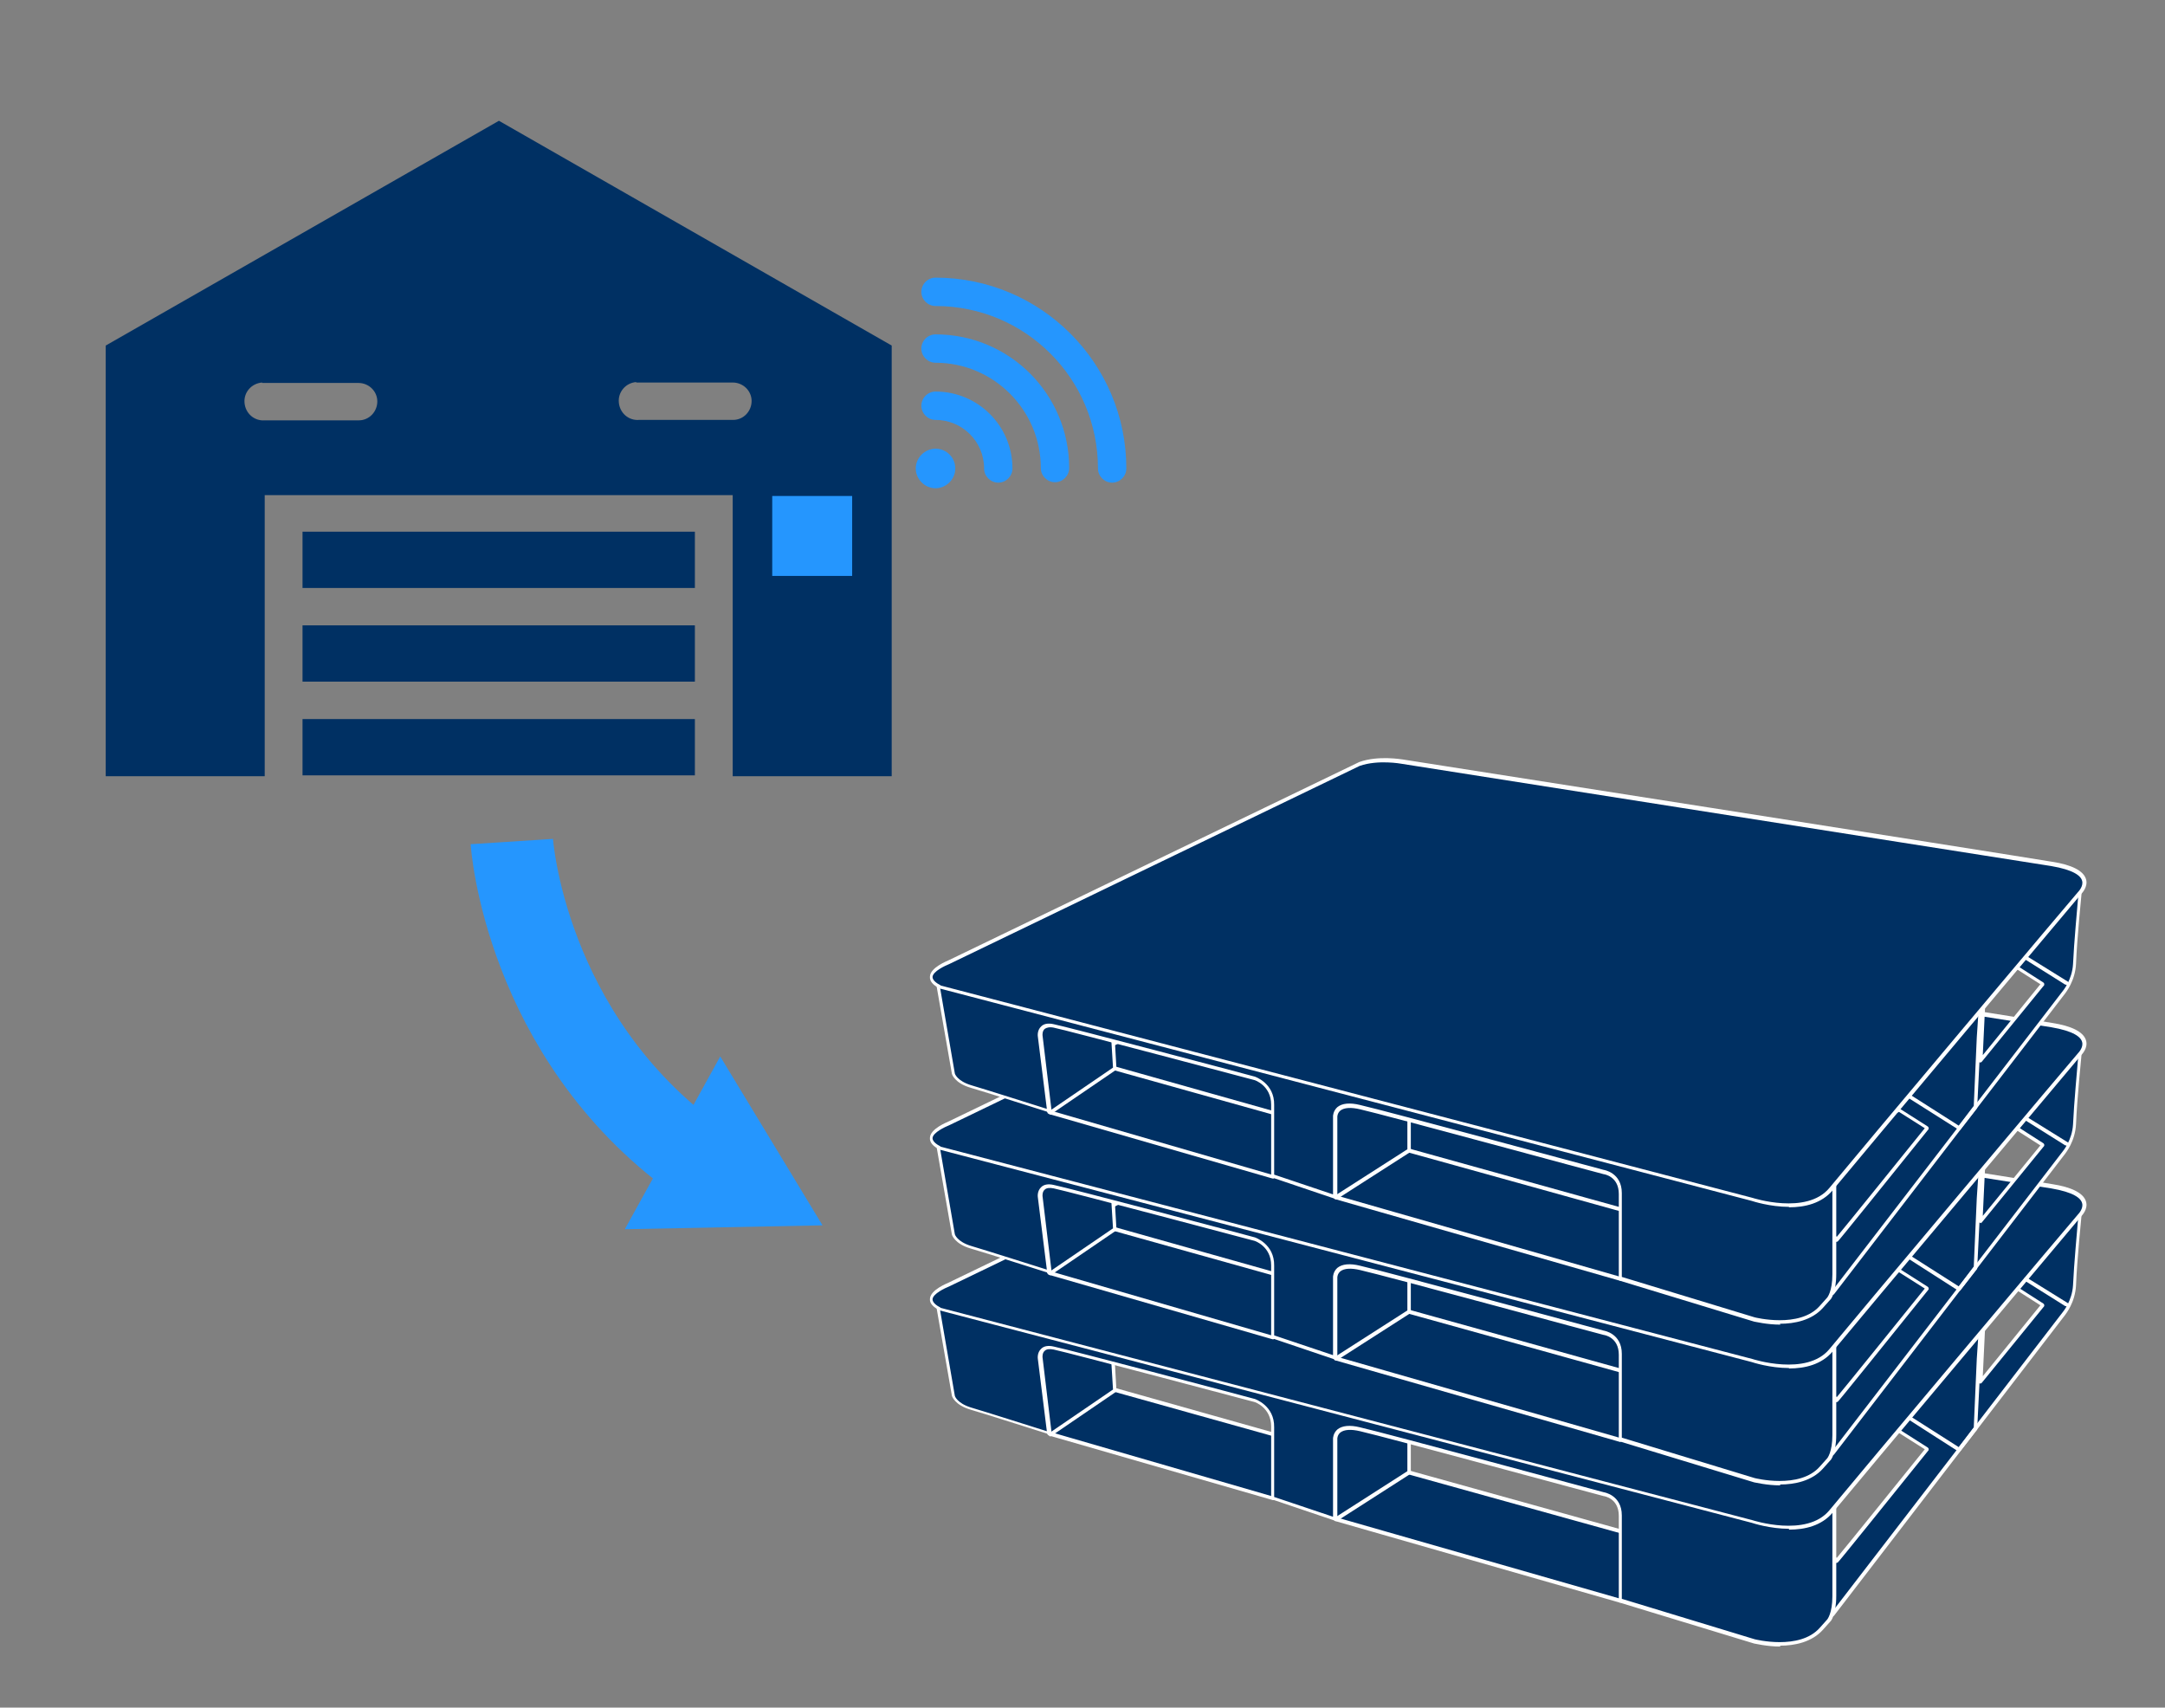 <?xml version="1.0" encoding="UTF-8"?>
<svg xmlns="http://www.w3.org/2000/svg" id="Layer_1" viewBox="0 0 50.38 39.73">
  <rect x="0" y="0" width="50.38" height="39.73" fill="#808080" stroke="none"/>
  <defs>
    <style>.cls-1{fill:#003063;}.cls-2{fill:#fff;}.cls-3{fill:#2596fe;}.cls-4{fill:none;stroke:#2596fe;stroke-miterlimit:10;stroke-width:1.92px;}</style>
  </defs>
  <path class="cls-1" d="m46.25,29.3l-3.47,2.77-.47.29v4.33l.33.88,5.38-7s.23-.26.24-.66c.02-.56.13-1.65.13-1.65l-2.15,1.05Zm-3.55,7.04l-.21-.28.09-2.03,1.59-.72.66.42s-2.08,2.59-2.11,2.61m3.35-4.17l.06-1.39s-.46-.13-.49-.13,1.24-.68,1.24-.68l.64.41-1.45,1.78Z"></path>
  <path class="cls-2" d="m42.64,37.61s0,0,0,0c-.02,0-.03-.01-.03-.03l-.33-.88s0,0,0-.02v-4.33s0-.03.02-.04l.47-.29,3.46-2.76s0,0,0,0l2.15-1.05s.03,0,.04,0c.01,0,.02.02.02.04,0,.01-.11,1.09-.13,1.65-.02.41-.24.67-.25.69l-5.38,7s-.02.02-.03.02m-.29-.94l.3.8,5.34-6.94s.22-.26.24-.63c.02-.47.1-1.32.12-1.57l-2.08,1.01-3.46,2.76-.46.28v4.29Zm.34-.29s-.03,0-.03-.02l-.21-.28s0-.02,0-.03l.09-2.03s.01-.03.02-.04l1.59-.72s.03,0,.04,0l.66.42s.02.02.02.03c0,.01,0,.02,0,.03-.95,1.18-2.09,2.6-2.12,2.62,0,0-.01,0-.02,0m-.17-.34l.17.23c.22-.26,1.5-1.85,2.05-2.53l-.6-.38-1.54.69-.08,1.99Zm3.52-3.83s-.01,0-.02,0c-.02,0-.03-.02-.03-.04l.06-1.36c-.2-.06-.42-.12-.45-.12-.02,0-.03-.01-.04-.03t1.26-.72s.03,0,.04,0l.64.41s.02.02.02.03,0,.02,0,.03l-1.45,1.78s-.02.02-.03.02m-.31-1.58c.1.03.25.07.39.11.02,0,.03.02.03.04l-.06,1.26,1.34-1.65-.58-.37c-.38.21-.92.49-1.13.61"></path>
  <path class="cls-2" d="m45.59,33.77s-.02,0-.02,0l-1.17-.75s-.03-.04-.01-.06c.01-.02.04-.03.06-.01l1.13.72.35-.46.07-1.59.04-.6s.02-.04.05-.04c.02,0,.04.02.04.05l-.04.6-.08,1.61s0,.02,0,.02l-.39.5s-.02.02-.03.02"></path>
  <polygon class="cls-1" points="31.08 35.35 37.71 37.25 38.21 36.3 37.84 35.67 32.78 34.26 32.19 34.2 31.36 34.2 31.23 34.36 31.08 35.35"></polygon>
  <path class="cls-2" d="m37.71,37.29s0,0-.01,0l-6.63-1.9s-.03-.03-.03-.05l.15-.99s0-.01,0-.02l.13-.16s.02-.02.03-.02h.83l.6.06,5.07,1.41s.02,0,.03.02l.38.63s0,.03,0,.04l-.51.95s-.02.02-.04.02m-6.59-1.97l6.56,1.88.48-.9-.36-.59-5.04-1.4-.58-.06h-.8s-.11.14-.11.14l-.15.94Z"></path>
  <polygon class="cls-1" points="31.08 35.35 32.78 34.26 32.78 33.31 30.62 32.73 30.49 33.85 31.08 35.35"></polygon>
  <path class="cls-2" d="m31.08,35.39s0,0-.01,0c-.01,0-.02-.01-.03-.03l-.59-1.5s0-.01,0-.02l.13-1.12s0-.02.02-.03c.01,0,.02,0,.04,0l2.16.58s.03.02.03.04v.95s0,.03-.02.04l-1.7,1.09s-.01,0-.02,0m-.54-1.55l.56,1.44,1.64-1.05v-.89l-2.08-.56-.12,1.06Z"></path>
  <polygon class="cls-1" points="24.42 33.36 29.62 34.86 29.87 33.44 25.93 32.33 25.04 32.49 24.22 32.9 24.42 33.36"></polygon>
  <path class="cls-2" d="m29.62,34.9s0,0-.01,0l-5.2-1.5s-.02-.01-.03-.02l-.2-.46s0-.05.02-.06l.82-.41s0,0,.01,0l.89-.16s.01,0,.02,0l3.94,1.11s.03.03.03.05l-.25,1.42s0,.02-.02.03c0,0-.01,0-.02,0m-5.17-1.58l5.14,1.49.23-1.34-3.9-1.09-.87.16-.78.39.18.4Z"></path>
  <polygon class="cls-1" points="24.42 33.36 25.93 32.33 25.87 31.47 24.13 30.98 23.7 31.36 23.78 32.21 24.42 33.36"></polygon>
  <path class="cls-2" d="m24.42,33.4s0,0,0,0c-.01,0-.02,0-.03-.02l-.64-1.14s0-.01,0-.02l-.07-.85s0-.03.01-.04l.43-.38s.03-.01.04,0l1.74.49s.03.02.03.04l.05.87s0,.03-.02.04l-1.51,1.03s-.02,0-.02,0m-.6-1.2l.62,1.1,1.45-.99-.05-.81-1.69-.47-.4.35.07.82Z"></path>
  <path class="cls-1" d="m21.83,30.43l.36,2.06s.05.19.41.3c.36.11,1.82.57,1.82.57l-.21-1.75s-.04-.3.32-.23c.35.07,4.68,1.22,4.68,1.22,0,0,.43.14.42.62,0,.48,0,1.65,0,1.65l1.45.49v-1.88s0-.35.58-.22c.59.14,5.67,1.51,5.67,1.51,0,0,.39.05.39.5v1.98l3.12.95s1.07.28,1.56-.28l.17-.19s.13-.14.13-.57v-2.36l-4.1-1.5-10.97-2.83-3.85-.42s-.55-.09-.59-.06c-.04.03-.91.18-.93.19-.02,0-.41.26-.41.26"></path>
  <path class="cls-2" d="m41.43,38.31c-.32,0-.59-.07-.61-.07l-3.12-.95s-.03-.02-.03-.04v-1.98c0-.41-.34-.46-.35-.46-.06-.01-5.09-1.38-5.67-1.51-.21-.05-.37-.04-.46.03-.07.06-.07.14-.07.14v1.88s0,.03-.02.03c-.01,0-.03.01-.04,0l-1.45-.49s-.03-.02-.03-.04c0-.01,0-1.18,0-1.66,0-.44-.38-.57-.39-.57-.04-.01-4.33-1.15-4.67-1.22-.1-.02-.17-.01-.21.03-.06.05-.05.15-.05.15l.21,1.75s0,.03-.02.04c-.01,0-.03.01-.04,0-.01,0-1.47-.47-1.82-.57-.38-.11-.44-.32-.44-.33l-.36-2.06s0-.03.02-.04c.26-.17.41-.26.42-.26,0,0,.03,0,.2-.04.22-.04.68-.13.73-.15.01,0,.05-.03.61.06l3.85.42,10.98,2.83,4.1,1.5s.03.02.03.04v2.36c0,.44-.13.6-.14.6l-.17.19c-.26.29-.66.37-1,.37m-3.68-1.09l3.09.94s1.05.27,1.52-.27l.17-.19s.12-.14.12-.54v-2.33l-4.07-1.49-10.97-2.83-3.85-.42c-.24-.04-.52-.07-.56-.06-.04.02-.18.05-.75.16-.09.02-.18.03-.19.04-.02,0-.23.14-.38.24l.35,2.03s.05.17.38.27c.31.09,1.47.46,1.76.55l-.21-1.69s-.02-.14.08-.23c.06-.06.16-.08.29-.05.35.07,4.5,1.17,4.68,1.22,0,0,.46.15.45.66,0,.43,0,1.44,0,1.62l1.37.46v-1.82s0-.12.1-.21c.11-.09.29-.11.53-.05.58.13,5.62,1.5,5.67,1.51,0,0,.42.06.42.54v1.94Z"></path>
  <path class="cls-1" d="m31.63,25.26l-9.56,4.61s-.77.29-.2.57l18.9,4.94s1.28.43,1.84-.24c.56-.67,5.79-6.89,5.79-6.89,0,0,.5-.49-.66-.67-1.16-.19-15.12-2.38-15.12-2.38,0,0-.54-.1-.99.06"></path>
  <path class="cls-2" d="m41.63,35.57c-.44,0-.84-.13-.87-.14l-18.89-4.94s0,0,0,0c-.16-.08-.24-.17-.23-.27.01-.21.4-.36.44-.38l9.55-4.61s0,0,0,0c.45-.16.99-.06,1.01-.06.14.02,13.97,2.19,15.11,2.38.46.07.73.21.79.4.06.18-.1.34-.11.35-.05.06-5.23,6.22-5.78,6.89-.26.31-.65.4-1.02.4m-19.74-5.16l18.89,4.94s1.26.41,1.79-.23c.55-.67,5.73-6.83,5.79-6.89,0,0,.13-.13.09-.26-.03-.11-.19-.25-.72-.34-1.15-.18-14.98-2.36-15.12-2.38,0,0-.54-.1-.97.05l-9.55,4.61c-.1.04-.38.17-.39.3,0,.08.1.15.18.19"></path>
  <path class="cls-2" d="m48.08,30.39s-.02,0-.02,0l-.94-.59s-.03-.04-.01-.06c.01-.02.04-.03.06-.01l.95.59s.03.04.01.06c0,.01-.02.02-.04.02"></path>
  <path class="cls-1" d="m46.25,25.56l-3.47,2.77-.47.29v4.33l.33.88,5.38-7s.23-.26.24-.66c.02-.56.13-1.65.13-1.65l-2.15,1.05Zm-3.55,7.04l-.21-.28.09-2.03,1.59-.72.66.42s-2.08,2.59-2.11,2.61m3.35-4.17l.06-1.39s-.46-.13-.49-.13,1.24-.68,1.24-.68l.64.41-1.45,1.78Z"></path>
  <path class="cls-2" d="m42.64,33.86s0,0,0,0c-.02,0-.03-.01-.03-.03l-.33-.88s0,0,0-.01v-4.33s0-.03.02-.04l.47-.29,3.46-2.76s0,0,0,0l2.15-1.05s.03,0,.04,0c.01,0,.02.02.02.04,0,.01-.11,1.09-.13,1.64-.02.41-.24.67-.25.69l-5.38,7s-.02.02-.03.02m-.29-.93l.3.8,5.34-6.94s.22-.26.24-.63c.02-.47.1-1.32.12-1.57l-2.08,1.01-3.46,2.76-.46.28v4.29Zm.34-.29s-.03,0-.03-.02l-.21-.28s0-.02,0-.03l.09-2.03s.01-.03.02-.04l1.59-.72s.03,0,.04,0l.66.42s.02.02.02.03c0,.01,0,.02,0,.03-.95,1.18-2.09,2.6-2.12,2.62,0,0-.01,0-.02,0m-.17-.34l.17.23c.22-.26,1.5-1.85,2.05-2.53l-.6-.38-1.54.69-.08,1.99Zm3.52-3.83s-.01,0-.02,0c-.02,0-.03-.02-.03-.04l.06-1.35c-.2-.06-.42-.12-.45-.12-.02,0-.03-.01-.04-.03t1.26-.72s.03,0,.04,0l.64.41s.02.02.02.03,0,.02,0,.03l-1.45,1.78s-.02.02-.03.02m-.31-1.58c.1.03.25.07.39.11.02,0,.03.02.03.04l-.06,1.26,1.34-1.64-.58-.37c-.38.2-.92.49-1.13.61"></path>
  <path class="cls-2" d="m45.59,30.03s-.02,0-.02,0l-1.17-.75s-.03-.04-.01-.06c.01-.02.04-.03.06-.01l1.13.72.35-.46.07-1.59.04-.6s.02-.04.05-.04c.02,0,.04.02.04.05l-.04.6-.08,1.61s0,.02,0,.02l-.39.5s-.02.02-.03.02"></path>
  <polygon class="cls-1" points="31.08 31.6 37.71 33.5 38.21 32.55 37.84 31.92 32.78 30.52 32.19 30.45 31.36 30.45 31.23 30.61 31.08 31.6"></polygon>
  <path class="cls-2" d="m37.71,33.55s0,0-.01,0l-6.63-1.9s-.03-.03-.03-.05l.15-.99s0-.01,0-.02l.13-.16s.02-.02.03-.02h.83l.6.06,5.07,1.41s.02,0,.03.02l.38.63s0,.03,0,.04l-.51.95s-.02.02-.04.02m-6.59-1.97l6.56,1.88.48-.9-.36-.59-5.04-1.4-.58-.06h-.8s-.11.14-.11.14l-.15.94Z"></path>
  <polygon class="cls-1" points="31.08 31.6 32.78 30.52 32.78 29.57 30.62 28.99 30.49 30.11 31.08 31.6"></polygon>
  <path class="cls-2" d="m31.08,31.65s0,0-.01,0c-.01,0-.02-.01-.03-.03l-.59-1.5s0-.01,0-.02l.13-1.12s0-.02.02-.03.02,0,.04,0l2.16.58s.03.02.03.04v.95s0,.03-.02.04l-1.7,1.09s-.01,0-.02,0m-.54-1.55l.56,1.44,1.64-1.05v-.89l-2.08-.56-.12,1.06Z"></path>
  <polygon class="cls-1" points="24.42 29.61 29.62 31.12 29.87 29.69 25.93 28.59 25.04 28.75 24.22 29.16 24.42 29.61"></polygon>
  <path class="cls-2" d="m29.62,31.16s0,0-.01,0l-5.2-1.5s-.02-.01-.03-.02l-.2-.46s0-.05.02-.06l.82-.41s0,0,.01,0l.89-.16s.01,0,.02,0l3.94,1.11s.03.03.03.05l-.25,1.42s0,.02-.02.03c0,0-.01,0-.02,0m-5.17-1.58l5.14,1.49.23-1.34-3.9-1.09-.87.16-.78.39.18.4Z"></path>
  <polygon class="cls-1" points="24.42 29.61 25.93 28.59 25.87 27.72 24.13 27.23 23.7 27.61 23.78 28.47 24.42 29.61"></polygon>
  <path class="cls-2" d="m24.42,29.66s0,0,0,0c-.01,0-.02-.01-.03-.02l-.64-1.14s0-.01,0-.02l-.07-.85s0-.03.01-.04l.43-.38s.03-.01.04,0l1.74.49s.03.02.03.04l.05.86s0,.03-.02.04l-1.51,1.03s-.02,0-.02,0m-.6-1.2l.62,1.1,1.45-.99-.05-.81-1.69-.47-.4.35.07.82Z"></path>
  <path class="cls-1" d="m21.83,26.68l.36,2.06s.05.19.41.3c.36.11,1.82.57,1.82.57l-.21-1.75s-.04-.3.32-.23c.35.07,4.68,1.22,4.68,1.22,0,0,.43.14.42.62,0,.48,0,1.65,0,1.65l1.45.49v-1.88s0-.35.58-.22c.59.14,5.67,1.51,5.67,1.51,0,0,.39.05.39.5v1.98l3.12.95s1.07.28,1.56-.28l.17-.19s.13-.14.13-.57v-2.36l-4.1-1.5-10.97-2.83-3.85-.42s-.55-.09-.59-.06c-.04.03-.91.18-.93.19-.02,0-.41.26-.41.26"></path>
  <path class="cls-2" d="m41.43,34.56c-.32,0-.59-.07-.61-.07l-3.12-.95s-.03-.02-.03-.04v-1.98c0-.41-.34-.46-.35-.46-.06-.01-5.09-1.38-5.67-1.51-.21-.05-.37-.04-.46.03-.07.06-.07.14-.07.14v1.88s0,.03-.02.03c-.01,0-.03.01-.04,0l-1.45-.49s-.03-.02-.03-.04c0-.01,0-1.18,0-1.66,0-.44-.38-.57-.39-.57-.04-.01-4.33-1.15-4.67-1.22-.1-.02-.17-.01-.21.03-.06.05-.05.15-.05.15l.21,1.75s0,.03-.02.04c-.01,0-.03.01-.04,0-.01,0-1.47-.47-1.82-.57-.38-.11-.44-.32-.44-.33l-.36-2.06s0-.03.02-.04c.26-.17.41-.26.42-.26,0,0,.03,0,.2-.04.22-.04.68-.13.73-.15.01,0,.05-.03.61.06l3.85.42,10.98,2.83,4.1,1.5s.03.02.03.04v2.36c0,.44-.13.6-.14.6l-.17.19c-.26.29-.66.37-1,.37m-3.68-1.09l3.09.94s1.05.27,1.52-.27l.17-.19s.12-.14.12-.54v-2.33l-4.07-1.49-10.97-2.83-3.85-.42c-.24-.04-.52-.07-.56-.07-.04.02-.18.05-.75.16-.09.02-.18.03-.19.04-.02,0-.23.14-.38.24l.35,2.03s.05.17.38.27c.31.09,1.47.46,1.76.55l-.21-1.69s-.02-.14.08-.23c.06-.06.16-.08.29-.05.35.07,4.5,1.17,4.68,1.22,0,0,.46.15.45.66,0,.43,0,1.43,0,1.62l1.37.46v-1.82s0-.12.1-.21c.11-.09.29-.11.53-.05.58.13,5.62,1.5,5.67,1.51,0,0,.42.06.42.54v1.94Z"></path>
  <path class="cls-1" d="m31.63,21.52l-9.56,4.61s-.77.29-.2.57l18.9,4.94s1.28.43,1.84-.24c.56-.67,5.79-6.89,5.79-6.89,0,0,.5-.49-.66-.67-1.16-.19-15.12-2.38-15.12-2.38,0,0-.54-.1-.99.06"></path>
  <path class="cls-2" d="m41.63,31.83c-.44,0-.84-.13-.87-.14l-18.89-4.94s0,0,0,0c-.16-.08-.24-.17-.23-.28.01-.21.4-.36.44-.38l9.55-4.61s0,0,0,0c.45-.16.99-.06,1.01-.06.14.02,13.97,2.19,15.11,2.38.46.07.73.21.79.4.06.18-.1.34-.11.35-.05.06-5.23,6.22-5.78,6.89-.26.31-.65.4-1.02.4m-19.74-5.16l18.89,4.94s1.26.41,1.79-.23c.55-.67,5.73-6.83,5.79-6.89,0,0,.13-.13.09-.26-.03-.11-.19-.25-.72-.34-1.15-.18-14.98-2.36-15.12-2.38,0,0-.54-.1-.97.05l-9.55,4.61c-.1.04-.38.17-.39.3,0,.08.1.15.18.19"></path>
  <path class="cls-2" d="m48.08,26.65s-.02,0-.02,0l-.94-.59s-.03-.04-.01-.06c.01-.02.04-.03.06-.01l.95.59s.03.04.01.06c0,.01-.02.02-.04.02"></path>
  <path class="cls-1" d="m46.25,21.81l-3.47,2.76-.47.29v4.33l.33.88,5.38-7s.23-.26.24-.66c.02-.56.13-1.65.13-1.65l-2.15,1.05Zm-3.55,7.03l-.21-.28.09-2.03,1.59-.72.66.42s-2.08,2.59-2.11,2.61m3.35-4.17l.06-1.39s-.46-.13-.49-.13,1.24-.68,1.24-.68l.64.41-1.45,1.78Z"></path>
  <path class="cls-2" d="m42.64,30.12s0,0,0,0c-.02,0-.03-.01-.03-.03l-.33-.88s0,0,0-.01v-4.33s0-.03.02-.04l.47-.29,3.46-2.76s0,0,0,0l2.15-1.05s.03,0,.04,0c.01,0,.02.02.02.04,0,.01-.11,1.09-.13,1.65-.02.41-.24.67-.25.69l-5.38,7s-.02.02-.03.02m-.29-.93l.3.8,5.34-6.94s.22-.26.24-.63c.02-.47.1-1.32.12-1.57l-2.08,1.01-3.46,2.76-.46.28v4.3Zm.34-.29s-.03,0-.03-.02l-.21-.28s0-.02,0-.03l.09-2.03s.01-.03.02-.04l1.59-.72s.03,0,.04,0l.66.42s.02.02.02.03c0,.01,0,.02,0,.03-.95,1.18-2.09,2.6-2.12,2.62,0,0-.01,0-.02,0m-.17-.34l.17.23c.22-.26,1.5-1.85,2.05-2.53l-.6-.38-1.54.69-.08,1.99Zm3.52-3.83s-.01,0-.02,0c-.02,0-.03-.02-.03-.04l.06-1.36c-.2-.06-.42-.12-.45-.12-.02,0-.03-.01-.04-.03t1.26-.72s.03,0,.04,0l.64.41s.02.02.02.03c0,.01,0,.02,0,.03l-1.45,1.78s-.02.02-.03.02m-.31-1.58c.1.03.25.07.39.11.02,0,.03.02.03.04l-.06,1.26,1.34-1.65-.58-.37c-.38.2-.92.49-1.13.61"></path>
  <path class="cls-2" d="m45.59,26.28s-.02,0-.02,0l-1.17-.74s-.03-.04-.01-.06c.01-.02.04-.03.06-.01l1.13.72.35-.46.07-1.59.04-.6s.02-.04.05-.04c.02,0,.04.02.04.05l-.04.6-.08,1.61s0,.02,0,.02l-.39.5s-.02.02-.03.02"></path>
  <polygon class="cls-1" points="31.08 27.86 37.71 29.76 38.21 28.81 37.84 28.18 32.78 26.77 32.19 26.71 31.36 26.71 31.23 26.87 31.08 27.86"></polygon>
  <path class="cls-2" d="m37.71,29.8s0,0-.01,0l-6.63-1.9s-.03-.03-.03-.05l.15-.99s0-.01,0-.02l.13-.16s.02-.02.03-.02h.83l.6.06,5.07,1.41s.02,0,.03.02l.38.63s0,.03,0,.04l-.51.95s-.02.02-.04.02m-6.59-1.97l6.56,1.88.48-.9-.36-.59-5.04-1.4-.58-.06h-.8s-.11.14-.11.14l-.15.94Z"></path>
  <polygon class="cls-1" points="31.08 27.86 32.78 26.77 32.78 25.82 30.62 25.25 30.49 26.36 31.08 27.86"></polygon>
  <path class="cls-2" d="m31.08,27.9s0,0-.01,0c-.01,0-.02-.01-.03-.03l-.59-1.5s0-.01,0-.02l.13-1.12s0-.02.02-.03c.01,0,.02,0,.04,0l2.16.58s.03.02.03.04v.95s0,.03-.02.04l-1.7,1.09s-.01,0-.02,0m-.54-1.55l.56,1.44,1.64-1.05v-.89l-2.08-.56-.12,1.06Z"></path>
  <polygon class="cls-1" points="24.42 25.87 29.62 27.37 29.87 25.95 25.93 24.84 25.04 25 24.22 25.41 24.42 25.87"></polygon>
  <path class="cls-2" d="m29.62,27.42s0,0-.01,0l-5.2-1.5s-.02-.01-.03-.02l-.2-.46s0-.05.02-.06l.82-.41s0,0,.01,0l.89-.16s.01,0,.02,0l3.94,1.11s.03.03.03.05l-.25,1.42s0,.02-.02.03c0,0-.01,0-.02,0m-5.17-1.58l5.14,1.49.23-1.34-3.9-1.09-.87.16-.78.39.18.4Z"></path>
  <polygon class="cls-1" points="24.42 25.87 25.93 24.84 25.87 23.98 24.13 23.49 23.7 23.87 23.78 24.72 24.42 25.87"></polygon>
  <path class="cls-2" d="m24.42,25.91s0,0,0,0c-.01,0-.02,0-.03-.02l-.64-1.14s0-.01,0-.02l-.07-.85s0-.03.01-.04l.43-.38s.03-.01.04,0l1.74.49s.03.02.03.04l.05.87s0,.03-.02.04l-1.51,1.03s-.02,0-.02,0m-.6-1.2l.62,1.1,1.45-.99-.05-.81-1.69-.47-.4.35.07.82Z"></path>
  <path class="cls-1" d="m21.83,22.94l.36,2.06s.05.19.41.3c.36.11,1.82.57,1.82.57l-.21-1.76s-.04-.3.32-.23c.35.07,4.68,1.22,4.68,1.22,0,0,.43.14.42.62,0,.48,0,1.65,0,1.65l1.45.49v-1.88s0-.35.58-.22c.59.14,5.67,1.51,5.67,1.51,0,0,.39.05.39.5v1.98l3.12.95s1.07.28,1.56-.28l.17-.19s.13-.14.13-.57v-2.36l-4.1-1.5-10.97-2.83-3.85-.42s-.55-.09-.59-.06c-.04.03-.91.18-.93.19-.02,0-.41.26-.41.26"></path>
  <path class="cls-2" d="m41.43,30.82c-.32,0-.59-.07-.61-.07l-3.12-.95s-.03-.02-.03-.04v-1.98c0-.41-.34-.46-.35-.46-.06-.01-5.09-1.38-5.67-1.51-.21-.05-.37-.04-.46.03-.07.06-.07.14-.07.14v1.88s0,.03-.02.03c-.01,0-.03.01-.04,0l-1.45-.49s-.03-.02-.03-.04c0-.01,0-1.18,0-1.66,0-.44-.38-.57-.39-.57-.04-.01-4.33-1.15-4.67-1.22-.1-.02-.17,0-.21.03-.06.05-.05.15-.05.15l.21,1.75s0,.03-.02.04c-.01,0-.03.01-.04,0-.01,0-1.47-.47-1.82-.57-.38-.11-.44-.32-.44-.33l-.36-2.06s0-.03.02-.04c.26-.17.41-.26.42-.26,0,0,.03,0,.2-.04.22-.04.68-.13.73-.15.01,0,.05-.03.61.06l3.85.42,10.98,2.83,4.1,1.5s.03.02.03.04v2.36c0,.44-.13.6-.14.6l-.17.19c-.26.29-.66.37-1,.37m-3.68-1.09l3.09.94s1.05.27,1.52-.27l.17-.19s.12-.14.12-.54v-2.33l-4.07-1.49-10.97-2.83-3.85-.42c-.24-.04-.52-.07-.56-.07-.04.02-.18.05-.75.16-.09.02-.18.03-.19.04-.02,0-.23.14-.38.24l.35,2.03s.05.17.38.27c.31.09,1.47.46,1.76.55l-.21-1.69s-.02-.14.08-.23c.06-.06.16-.08.29-.05.35.07,4.5,1.17,4.68,1.22,0,0,.46.15.45.66,0,.43,0,1.43,0,1.62l1.37.46v-1.82s0-.12.1-.21c.11-.09.29-.11.53-.05.58.13,5.62,1.5,5.67,1.51,0,0,.42.06.42.54v1.95Z"></path>
  <path class="cls-1" d="m31.63,17.77l-9.56,4.61s-.77.29-.2.57l18.9,4.94s1.28.43,1.84-.24c.56-.67,5.79-6.89,5.79-6.89,0,0,.5-.49-.66-.67-1.16-.19-15.12-2.38-15.12-2.38,0,0-.54-.1-.99.06"></path>
  <path class="cls-2" d="m41.63,28.08c-.44,0-.84-.13-.87-.14l-18.89-4.94s0,0,0,0c-.16-.08-.24-.17-.23-.28.01-.21.4-.36.44-.38l9.55-4.61s0,0,0,0c.45-.16.99-.06,1.01-.06.14.02,13.97,2.19,15.11,2.38.46.07.73.21.79.4.06.18-.1.34-.11.35-.05.06-5.23,6.22-5.78,6.89-.26.31-.65.4-1.02.4m-19.74-5.16l18.89,4.94s1.26.41,1.79-.23c.55-.67,5.73-6.83,5.79-6.89,0,0,.13-.13.09-.26-.03-.11-.19-.25-.72-.34-1.15-.18-14.98-2.36-15.12-2.38,0,0-.54-.1-.97.05l-9.55,4.61c-.1.04-.38.17-.39.3,0,.08.1.15.18.19"></path>
  <path class="cls-2" d="m48.08,22.91s-.02,0-.02,0l-.94-.59s-.03-.04-.01-.06c.01-.02.04-.03.06-.01l.95.59s.03.04.01.06c0,.01-.02.02-.04.02"></path>
  <path class="cls-4" d="m11.91,19.58s.29,4.5,4.29,7.4"></path>
  <polygon class="cls-3" points="14.54 28.6 19.14 28.51 16.76 24.58 14.54 28.6"></polygon>
  <path class="cls-1" d="m11.61,2.81L2.46,8.04v10.02h3.7v-6.54h10.89v6.54h3.7v-10.02L11.61,2.81Zm-5.51,6.1h.02s.03,0,.04,0h2.18c.24,0,.44.19.44.43,0,.24-.19.44-.43.44h-2.19c-.24.02-.45-.16-.47-.41-.02-.24.16-.45.41-.47m8.71,0h.02s.03,0,.04,0h2.18c.24,0,.44.19.44.43,0,.24-.19.44-.43.44h-2.19c-.24.02-.45-.16-.47-.41-.02-.24.16-.45.4-.47m-7.78,4.79h9.15v-1.31H7.04v1.31Zm0,2.18h9.15v-1.31H7.04v1.31Zm0,2.18h9.15v-1.31H7.04v1.31Z"></path>
  <rect class="cls-3" x="17.97" y="11.54" width="1.86" height="1.86"></rect>
  <path class="cls-3" d="m22.9,10.9c0,.18.15.33.33.33s.33-.15.33-.33c0-.99-.8-1.79-1.79-1.79-.18,0-.33.15-.33.33s.15.33.33.33c.62,0,1.13.5,1.13,1.13"></path>
  <path class="cls-3" d="m21.77,10.44c.26,0,.46.21.46.46s-.21.46-.46.46-.46-.21-.46-.46.21-.46.46-.46"></path>
  <path class="cls-3" d="m21.77,7.78c-.18,0-.33.15-.33.33s.15.33.33.33c1.35,0,2.45,1.1,2.45,2.45,0,.18.15.33.33.33s.33-.15.33-.33c0-1.72-1.39-3.11-3.11-3.11"></path>
  <path class="cls-3" d="m21.77,6.46c-.18,0-.33.15-.33.33s.15.33.33.33c2.09,0,3.78,1.69,3.78,3.78,0,.18.15.33.33.33s.33-.15.33-.33c0-2.45-1.99-4.44-4.44-4.44"></path>
</svg>
